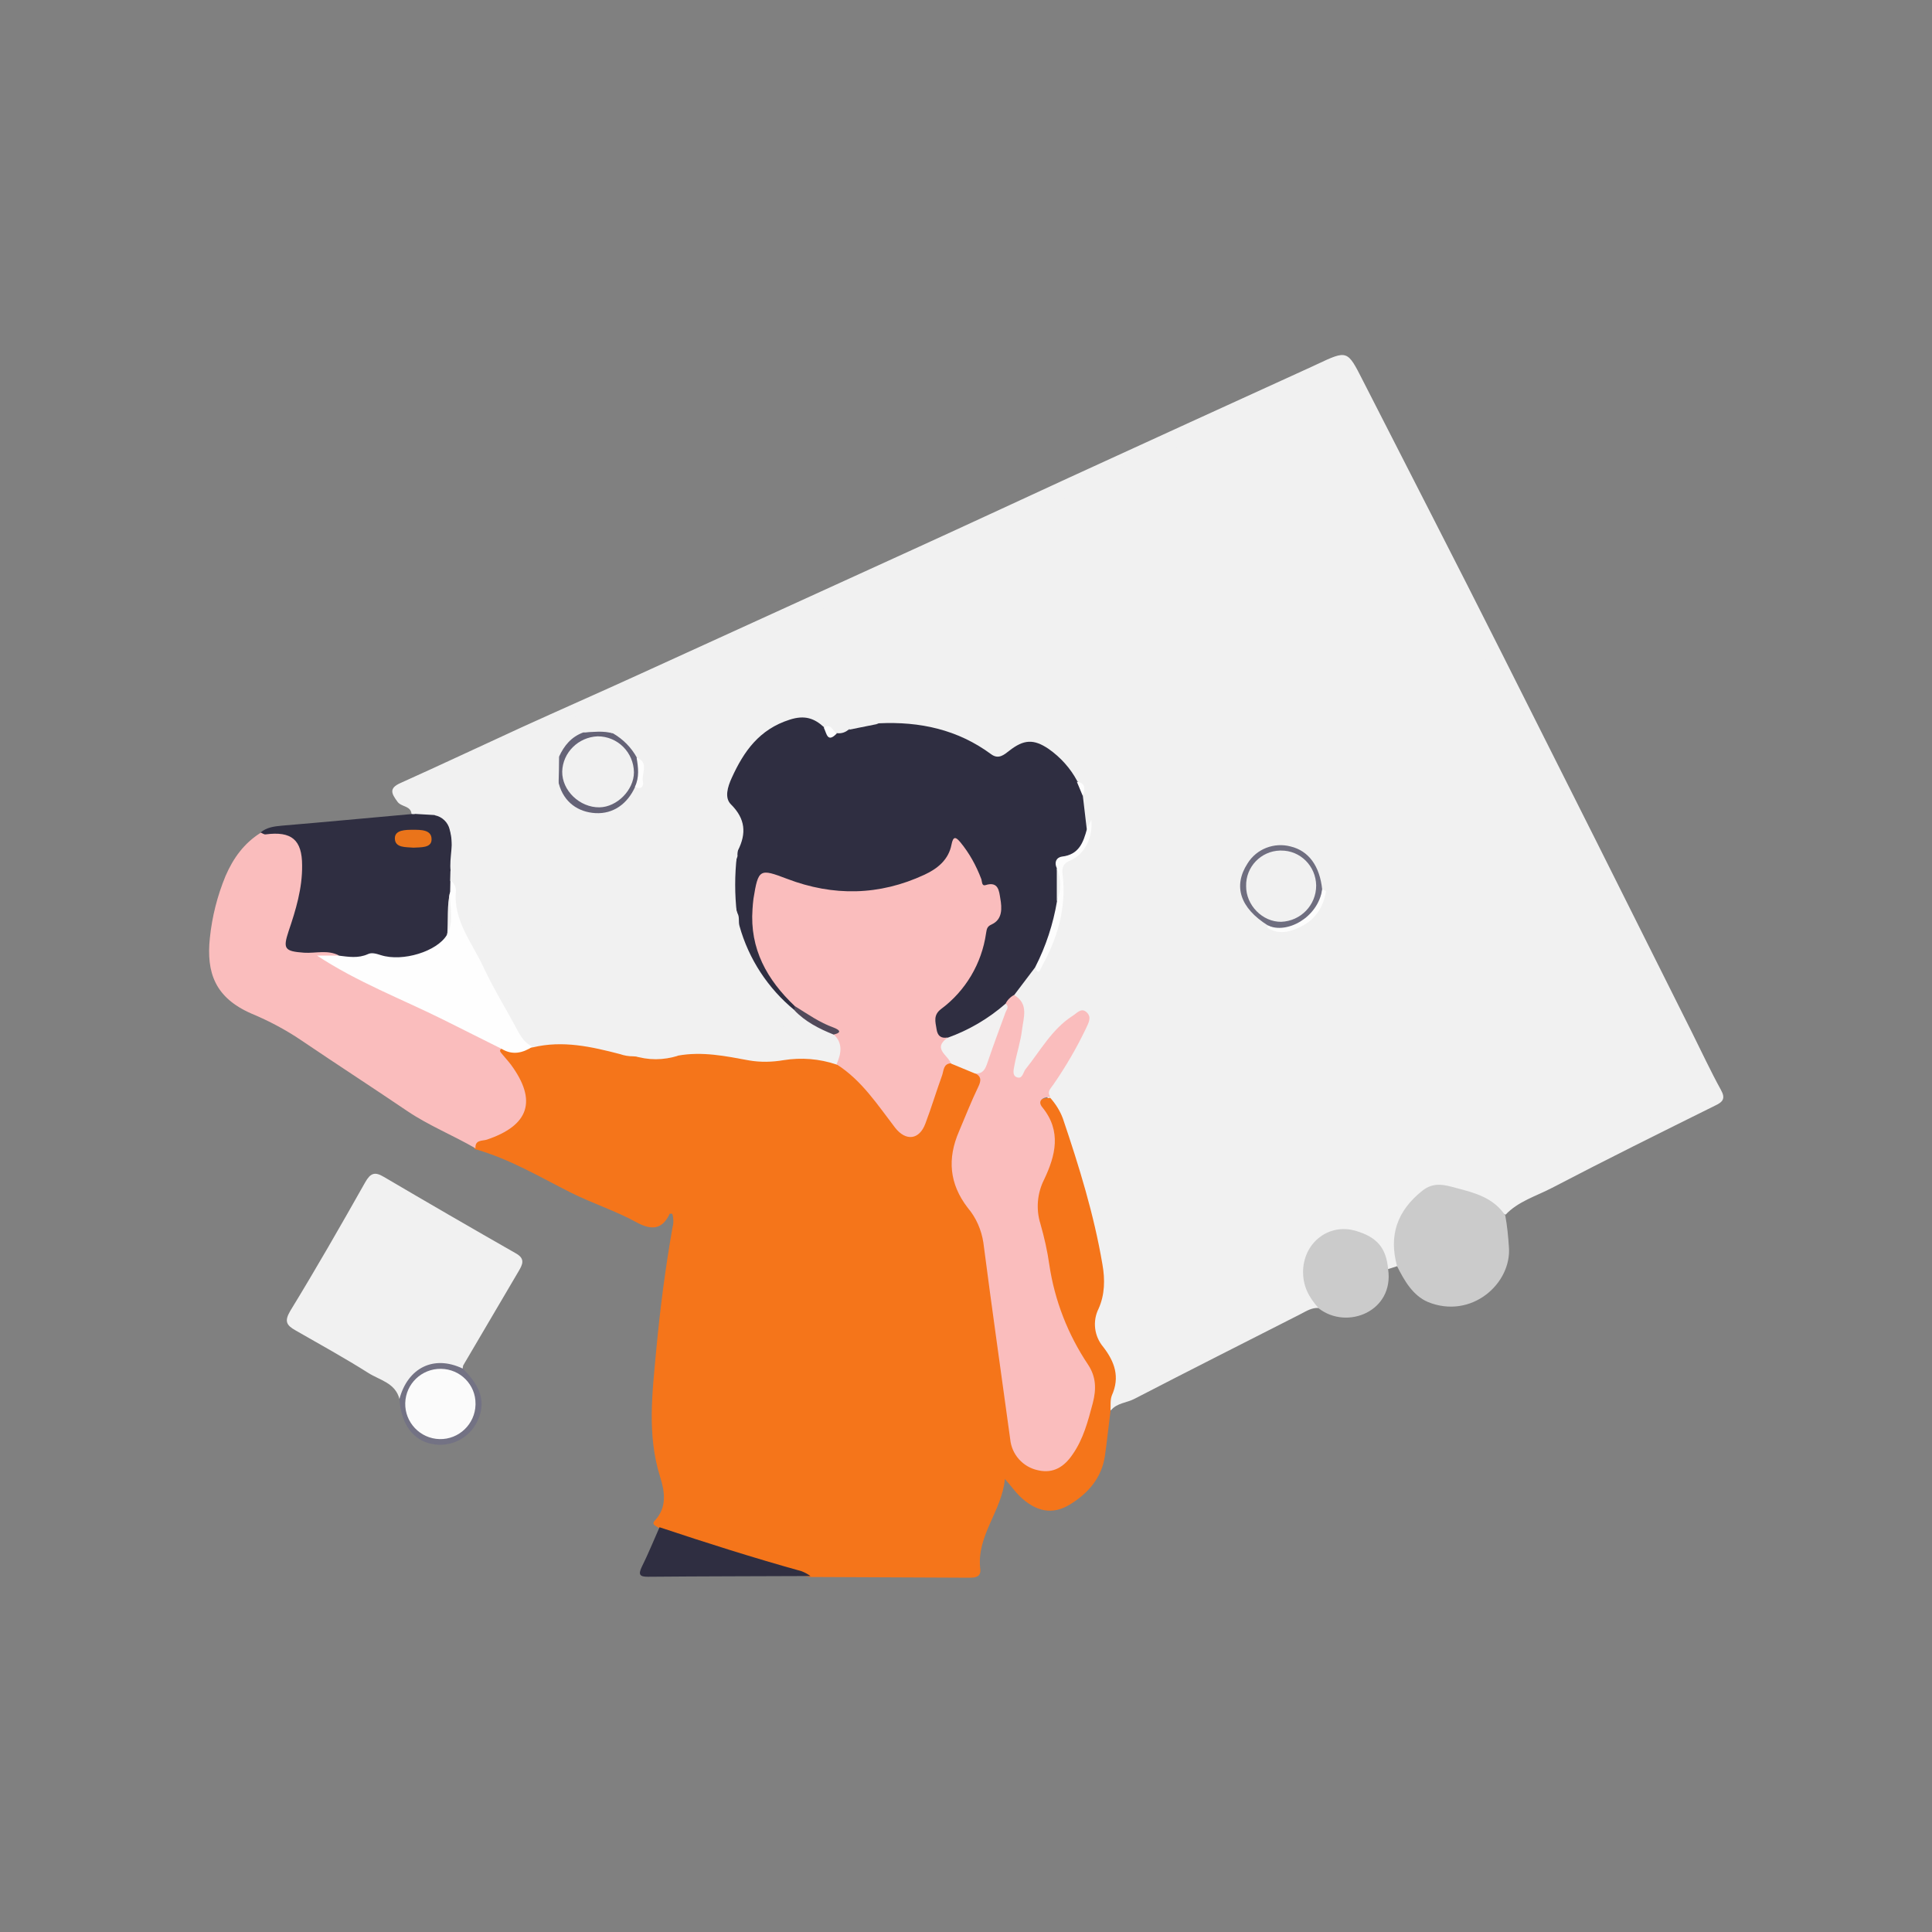 <svg xmlns="http://www.w3.org/2000/svg" xmlns:xlink="http://www.w3.org/1999/xlink" id="Ebene_1" x="0px" y="0px" viewBox="0 0 800 800" xml:space="preserve">
<rect x="0" y="0" width="800" height="800" fill="#808080" stroke="none"/>
<g>
	<path fill="#F1F1F1" d="M578.5,524.3l-3.7,1.2c-3.1-4.7-4.4-10.6-10.6-13c-7.3-2.8-14.5-2-19.4,3.4c-4.3,4.8-4.9,13.6-1.2,19.7   c1.1,1.9,3.2,3.4,2.5,6c-2.9-0.2-5.2,1.3-7.5,2.5c-23,11.7-46,23.3-68.8,35.1c-3.2,1.7-7.3,1.7-9.8,4.8c-2.7-3.2-1.3-6.8-0.4-10   c1.5-4.4,0.6-9.3-2.3-12.9c-5.2-6.6-6.4-13.7-3.3-21.6c1.7-4.9,2.1-10.2,1-15.3c-3.6-20.7-9.5-40.8-16.3-60.6c-1-3-2.9-5.5-4.5-8.1   c-1.8-3.4,0.1-6,1.8-8.6c4.2-6.1,8-12.6,11.2-19.3c0.9-1.9,3.3-4.4,0.9-6.1c-2-1.4-4.1,1.1-5.8,2.5c-5.9,5-10,11.5-14.8,17.5   c-1.8,2.3-3.1,6.8-6.6,5.3c-4-1.7-2.2-6.1-1.6-9.5c0.7-3.7,1.6-7.3,2.3-10.9c1-5,1-9.9-2.2-14.2c1.4-5.2,4.9-8.8,8.7-12.2   c7.1-6.7,8.3-15.7,10.1-24.5c0.4-2,0.5-4.1,0.4-6.2c-0.2-6.8-0.9-13.4,7.4-17c3.1-1.3,3.2-6.5,5.6-9.4c-0.7,0.2-1.4,0.7-2.1,0   c-1.7-3.8-1.8-7.9-2-12c0.5-3.1,0.9-6.2-2.9-7.7c-2.9-2.4-4.5-5.9-7.2-8.5c-6.2-5.9-11.6-6.7-18.8-2.7c-3.2,1.8-6.5,3.2-9.9,0.9   c-13.3-9.2-28-12.9-44-12.3c-4.3-0.5-8.7,0.3-12.6,2.3c-1.5,0.9-3.3,1.3-5,1.1c-2.5-0.5-4.1-2.9-6.8-3c-7.7-5.1-14.5-2.5-21.2,2.2   c-5.1,3.7-9.3,8.4-12.3,13.9c-4.8,8-4.7,12.9,0.9,20.5c1.8,2.1,2.3,4.9,1.3,7.5c-1.1,3.1-2,6.4-2.6,9.6c-0.3,4.3-3.5,7.8-3.1,12.3   c0.3,3.7,2.9,6.7,3.1,10.5c2.9,15.5,11.2,29.5,23.5,39.5c4.9,4.8,11.1,7.6,17.1,10.8c3.7,5.5,3.6,9-0.3,13.4   c-18.2-2.3-36.7,1.2-54.7-3.3c-3.9-1-7.8,0.7-11.7,0.6c-5.6-0.1-11.2,0-16.7,0c-5.9,0-11.2-2.3-16.9-3.4   c-8.3-1.6-16.8-1.9-25.1-0.8c-4.2-0.6-6.3-3.7-8.1-7c-6.9-13.2-14.5-26-21.1-39.4c-2.7-5.4-5.4-10.7-4.7-17   c0.2-2.4-1.1-4.4-1.8-6.5c-0.3-1.3-0.4-2.6-0.1-3.9c1.1-5.2,1.1-10.5,0-15.6c-1.1-2.9-3.2-5.3-5.8-6.8c-2.3-3-5-1.5-7.7-0.7   c-0.7,0.2-1.4,0-1.9-0.4c-0.3-3.4-4.2-2.8-5.8-5c-2.5-3.4-3.7-5.6,1.3-7.8c16.7-7.5,33.2-15.3,49.8-22.9   c16-7.3,32.2-14.4,48.2-21.7c38-17.3,75.9-34.6,113.8-51.9c21.5-9.8,43-19.8,64.5-29.7c33.8-15.5,67.5-30.9,101.3-46.3l1.7-0.8   c12.8-6,12.7-6,19.2,6.8c19.1,37.5,38.4,74.9,57.3,112.5c26.4,52.4,52.7,104.8,78.9,157.3c4,8,7.7,16,12,23.8c2,3.6,0.8,5-2.4,6.5   c-22.6,11.2-45.2,22.4-67.6,34.1c-6.5,3.4-13.9,5.5-19.2,11.1c-4.8-2.3-8.9-5.7-13.9-7.9c-16.8-7.4-31.9,3.3-30.5,21.8   C579.2,519.5,580.5,522,578.5,524.3z"></path>
	<path fill="#F5751A" d="M280.8,437.1c10-1.8,19.7,0.2,29.4,2c4.7,0.8,9.5,0.7,14.2-0.1c7.4-1.2,14.9-0.6,22,1.8   c5,0.8,8.5,4,11.5,7.8c4.5,5.4,8.7,11,13.2,16.5c4.5,5.7,8.7,5,11.2-1.9c2.2-5.8,3.9-11.8,6-17.6c1-2.7,1.8-5.7,5.5-5.8   c3.7,0.9,7.3,2.3,10.8,4c4.1,2.7,2.6,6,1.1,9.3c-3.6,7.9-7.2,15.9-9.2,24.5c-1.2,5.1-1.4,10.1,1.7,14.4   c9.9,13.3,11.7,28.9,13.7,44.6c2.5,19.6,5.1,39.1,8,58.7c0.7,4.9,2.8,8.6,7.3,10.8c5.3,2.6,10.4,1.9,14-2.7   c6.7-8.4,9.6-18.4,10.3-28.9c0.3-4.9-2.6-9.3-5.3-13.1c-8.9-12.5-11.1-27.1-14.4-41.4c-0.5-2-0.6-4.1-1.2-6.1   c-3.2-10-3.5-19.5,1.6-29.4c4-7.6,3.5-16.7-1.3-23.8c-2.6-4.1-1.2-5.9,4-6.1c2.2,2.5,4,5.3,5.2,8.5c6.7,19.8,12.9,39.8,16.4,60.5   c1.1,6.2,1,12.5-1.6,18.3c-2.6,5.2-1.8,11.4,1.9,15.8c4.8,6.2,7,12.5,3.6,20.1c-0.8,2-0.4,4.5-0.6,6.7c-0.8,6.2-1.4,12.3-2.3,18.5   c-1.4,9.1-7,15.4-14.5,20c-7.2,4.4-14.1,3-20.8-3.5c-2-2-3.7-4.4-6.1-7.1c-1.2,13.3-11.8,23.4-10.2,37.2c0.4,3.2-1.7,3.7-4.4,3.7   c-22-0.1-44-0.2-66-0.3c-19.1-3.7-37.5-10.3-55.9-16.2c-2.5-0.8-5.4-1.1-6.7-4c-0.9-0.9-3.4-1.4-1.8-3.1c5.3-5.6,4.1-12.3,2.2-18.3   c-5.4-17.3-3.2-34.6-1.6-52c1.6-17.3,3.8-34.3,6.8-51.3c0.5-1.8,0.4-3.7-0.1-5.5c-0.4,0-1.1-0.1-1.1,0c-3.1,6.7-7.7,6.8-13.6,3.6   c-8.7-4.8-18.4-7.9-27.2-12.3c-13.1-6.6-25.6-14.1-39.9-18.1c-1.8-3.2,1.1-3.7,2.9-4.6c2.5-1.2,5.4-1.9,8-3.4   c8.2-4.7,10.2-10.7,6.4-19.3c-1.7-3.3-3.6-6.5-5.9-9.4c-1-1.4-3.4-3.1-0.3-5c4.3,0.1,8.6,0,12.9-0.4c12.4-3,24.3-0.3,36.2,2.8   c1.7,0.6,3.5,0.9,5.4,0.9C268.3,437.9,274.6,437.9,280.8,437.1z"></path>
	<path fill="#FABDBD" d="M207.8,434.2c-1,0.5-0.9,1.1-0.2,1.9c1.3,1.6,2.7,3.1,4,4.8c10.9,14.9,7.5,25.1-10,31c-1.9,0.6-5,0-4.7,3.6   c-9.3-5.4-19.3-9.4-28.2-15.4c-14.6-9.9-29.3-19.4-43.9-29.3c-6.5-4.4-13.5-8.1-20.7-11.1c-15.1-6.6-18.7-17-17.2-31.3   c0.9-8.8,3.1-17.5,6.5-25.7c3.2-7.4,7.7-13.6,14.6-17.9c12.9-3.2,19.7,2.4,19,16.1c-0.4,8.6-3,16.7-5.8,24.8   c-1.9,5.5-1.2,6.5,4.5,7c2.9,0.3,5.8,0,8.7,0.2c2.2,0.1,4.7-0.2,6.1,2.2c-2.3,3.5-5,2.2-7.2,1.4c16.4,8.6,34.1,16.2,51.7,24.4   c6.8,3.1,12.9,7.4,20.1,9.8C206.6,431.1,208.1,432.1,207.8,434.2z"></path>
	<path fill="#F1F1F1" d="M165.4,579.3c-1.7-6.7-8.2-7.8-12.9-10.8c-9.8-6.2-20-11.8-30.1-17.6c-3.7-2.1-4.8-3.7-2.2-8.1   c10.7-17.5,20.9-35.3,31-53.2c2.2-3.9,4-4.5,7.7-2.3c18.2,10.7,36.5,21.3,54.9,31.8c3.8,2.2,2.5,4.6,1,7.2   c-7.7,13-15.3,26.1-23,39.1c-0.1,0.4-0.2,0.8-0.2,1.2c-1.5,1.5-3.1,0.7-4.7,0.3c-8.9-1.9-14.8,0.9-18.6,9   C167.7,577.4,167.8,579.4,165.4,579.3z"></path>
	<path fill="#2F2E41" d="M140.3,395.6c-4.7-2.4-9.6-0.8-14.4-1.1c-8.1-0.6-8.8-1.6-6.4-8.9c3-8.8,5.7-17.8,5.6-27.2   c0-10.7-4.4-14.3-15.1-12.9c-0.7,0.1-1.4-0.5-2.1-0.8c2.5-2.1,5.5-2.5,8.7-2.8c17.9-1.5,35.8-3.2,53.7-4.8h1.2   c2.9-0.9,5.9-2.3,8.6,0.5c3,0.6,5.4,2.9,6.1,5.9c1.6,5.8,1,11.6,0.3,17.4l-0.1,3.7c0.8,1.6,1.1,3.4,1,5.2   c-1.2,5.7,0.2,11.6-1.1,17.3c-2.1,5.9-6.4,8.4-12.6,9.5c-9.3,1.7-18.6-0.5-27.9,0.9C143.8,397.9,141.7,397.2,140.3,395.6z"></path>
	<path fill="#CBCBCB" d="M578.5,524.3c-3.5-12.7,0-22.9,10.4-31.2c4.7-3.8,9.3-2.5,14-1.2c7.8,2,15.6,4.1,20.4,11.4   c0.8,4.3,1.2,8.6,1.5,12.9c1.3,15.3-15.6,30.3-33.6,22.9C585,536.4,581.5,530.3,578.5,524.3z"></path>
	<path fill="#CBCBCB" d="M546.1,541.8c-4.1-4.6-6.8-9.3-6.5-16.1c0.6-11.5,10.9-19.3,21.9-16c8.7,2.6,12.5,7,13.3,15.9   C577.3,542.9,557.9,550.9,546.1,541.8z"></path>
	<path fill="#2F2E41" d="M273.1,632.4c19.5,6.5,39,12.7,58.8,18.2c1.3,0.5,2.6,1.2,3.7,2c-22.5,0.1-45,0.1-67.3,0.3   c-3.3,0-4.1-0.8-2.6-4C268.4,643.5,270.6,638,273.1,632.4z"></path>
	<path fill="#737284" d="M165.4,579.3c3.4-12.8,14.1-18.4,26.2-12.6c7.7,7.5,9.6,14.2,6.2,21.5c-3.3,7.3-11.1,11.3-19,9.7   C171,596.4,166,589.5,165.4,579.3z"></path>
	<path fill="#2F2E41" d="M448.4,329.7l1.6,13.6c0.5,6.2-2.5,10.3-8.1,12.2c-2.9,1-3.4,2.5-3.3,5c0,4.1,0.2,8.1,0,12.2   c-1.2,10.1-2.9,20-10,27.9l-8.7,11.5c-0.7,1.9-1.9,3.6-3.5,5c-7.1,6.5-14.9,11.5-24.4,13.7c-6.9-2.1-8.4-8.7-2.9-14.3   c3.7-3.9,7.8-7.5,10.7-12.1c2.8-4.4,4.9-9.2,6.1-14.3c0.7-3.4,2.3-6.7,4.5-9.4c4.2-5.2,3.1-9.5-2.9-12.9c-2.1-1.2-2.7-3-3.5-4.9   c-1.7-4.6-4.3-8.8-7.6-12.5c-8.5,15.8-23.3,18.4-38.7,19.4c-12.8,0.8-25.3-0.3-36.9-6.4c-3.7-1.9-4.7,0.3-5.6,3.2   c-5.1,16.4-0.8,30.7,10,43.4c1.7,2,4,3.7,4.5,6.6c0,0.6-0.3,1.3-0.7,1.7c-11-9-19-21.2-22.8-34.9c-0.5-1.8,0.1-3.6-0.8-5.2   c-2.9-7.6-2.9-16.1,0-23.7c-0.1-0.8,0-1.6,0.2-2.4c3.5-7,3.1-13-2.9-19c-2.8-2.7-1.4-7.3,0.3-11c5-11,11.4-20.1,24-24.1   c6.2-2,10.2-0.6,14.3,3.2c1.8,0.7,3.1,2.8,5.4,2.4c1.8,0.2,3.5-0.4,4.8-1.6c4-1.4,8.2-2.2,12.5-2.5c16.9-0.8,32.6,2.6,46.4,12.8   c3.1,2.3,5.4,0.2,7.6-1.5c5.9-4.6,10-4.9,16.2-0.7c5,3.5,9.1,8.1,11.9,13.4C448.2,325.1,448.5,327.4,448.4,329.7z"></path>
	<path fill="#FABDBD" d="M329.1,416.6c-11.5-10.9-18.7-23.7-17.5-40.2c0.1-1.4,0.2-2.9,0.4-4.3c2-12.4,2.6-12.5,13.9-8.2   c19.1,7.3,38.2,7,56.9-1.7c5.4-2.5,10-6.2,11.2-12.5c0.7-3.6,1.8-3.2,3.7-0.9c3.7,4.5,6.5,9.6,8.6,15.1c0.4,1,0.1,3.1,1.8,2.6   c5.4-1.7,5.6,2.6,6.1,5.5c0.7,4,1,8.7-3.6,10.8c-2.1,0.9-2,2.2-2.3,3.7c-1.8,12.5-8.5,23.8-18.6,31.3c-3.3,2.5-2.4,5.2-1.9,8.3   c0.4,2.8,1.8,4,4.6,3.5c-1.8,3.9,1.4,7.1,1.4,10.7c-3.2,0.1-3,3-3.7,5c-2.4,6.6-4.4,13.3-6.9,19.9c-2.5,6.8-8.1,7.5-12.6,1.7   c-7.3-9.5-13.8-19.6-24.2-26.2c1.9-4.4,2.8-8.6-1.2-12.4c-2.4-3.7-7.1-3.8-10.2-6.4C332.9,420.2,330.4,419.1,329.1,416.6z"></path>
	<path fill="#FABDBD" d="M416.4,415.6c0.7-1.5,2-2.8,3.5-3.6c6.2,3.6,3.9,9.4,3.3,14.4s-2.2,9.7-3.1,14.5c-0.3,1.7-1.1,4.3,0.8,5.1   c2.4,1.1,2.7-1.8,3.7-3.2c6.2-7.7,11-16.7,19.6-22.2c1.8-1.1,3.6-3.6,5.9-1.3c2,2,0.6,4.3-0.3,6.3c-3.9,8.2-8.5,16.1-13.7,23.6   c-1,1.5-2.7,2.8-1.2,5c-3.1,0-5.5,1.6-3.3,4.3c8.1,9.9,5.4,20.1,0.8,29.8c-2.9,5.7-3.5,12.3-1.6,18.4c1.6,5.6,2.9,11.3,3.7,17   c2.2,14.8,7.7,28.9,16,41.3c3.4,5.1,3.5,10.2,2,16c-2,7.5-3.9,14.9-8.4,21.3c-3.4,5-7.9,8-14.3,6.5c-6.2-1.3-10.9-6.5-11.5-12.9   c-3.7-27.1-7.6-54.2-11.1-81.3c-0.8-5.3-3-10.4-6.5-14.5c-7.6-9.9-8.5-20.3-3.6-31.6c2.6-6.1,5-12.3,7.9-18.3   c1.4-2.8,1.4-4.6-1.5-5.9c3.3-3.1,4.4-7.2,5.7-11.3C411.3,427.2,413.6,421.3,416.4,415.6z"></path>
	<path fill="#F1F1F1" d="M242.9,294.6c6.2-7.1,14.5-9.2,22.7-11.5c1.8-0.5,3.5-1.2,5.1-2.1c14.7-9,31-14.5,46.7-21.4   c3.7-1.7,7-4.7,10.8-5.8c8.1-2.3,15-7.3,22.5-10.7c9.2-4.2,19.1-6.6,28.1-11.4c11.5-6.1,22.7-13.2,35.8-15.8   c0.8-0.2,1.6-0.6,2.2-1.1c11.2-8.9,24.9-13.1,37.6-18.4c17.6-7.2,33.8-17.2,51.9-23.5c9.3-3.3,18.3-8.3,27.1-13.2   c6.8-3.7,15-4.6,21-10.2c1.2-1.1,3.4-0.8,3.5,0.8c0.4,4.5,4.4,7,5.6,10.9c1.4,5.2,3.9,10,7.4,14.2c2.3,2.7,3.7,6.1,4,9.6   c0.6,4.3,1.9,8.5,6,11.2c1.4,1.2,2.5,2.8,3,4.6c3.6,9.8,8.6,19,12.5,28.7c2.9,7.3,7.5,14.1,12.1,20.5c2.5,3.4,1.4,7.8,4.2,10.8   c8.4,8.7,11.2,20.6,16,31c4.5,9.7,10.3,18.9,14.7,28.6c5.5,12,11.2,24.3,18,35.9c4.2,7.3,8,14.8,11.2,22.6   c2.4,5.6,6.2,11.2,8.4,16.9c3.9,10.1,10.1,18.7,14.8,28.4c4,8.3,7.7,16.7,11.9,24.8c1.7,3.4,1.1,5.1-1.8,7.1   c-2.8,2-5.8,4.1-9.5,4.4c-2.9,0.1-5.7,1.5-7.5,3.8c-3.7,4.6-9.2,5.3-14.2,7.1c-1.1,0.4-2.7,0.7-3.2-0.9s0.9-2.1,2-2.7   c9-4.7,18.4-8.6,27.2-13.6c3.1-1.8,3.7-2.9,2.1-6c-15-29.5-30.4-59-44.7-88.8c-9.1-19-19.4-37.5-28.3-56.6   c-9.5-20.5-20.3-40.3-30.6-60.4c-10.1-19.9-20.3-39.8-30.5-59.6c-3.7-7.4-7.3-14.9-10.8-22.4c-3.1-6.6-6.3-5.7-10.7-3.1   c-8.6,5.1-17.7,8.9-26.8,12.7c-14.7,6.2-28.9,13.3-43.5,19.7c-15.6,6.8-30.9,14.7-46.5,21.5c-18.2,7.9-35.8,17-54.1,24.8   c-21.9,9.3-43.3,19.8-64.9,29.8c-11.2,5.2-22.2,10.8-33.7,15.4c-8.3,3.3-15.8,8.2-24.2,11.1C250,293.6,246.6,295.1,242.9,294.6z"></path>
	<path fill="#FEFEFE" d="M186.4,369.2l0.1-4.6c1.4,0.9,2.3,2.5,2.3,4.2c-1.2,12.4,6.7,21.5,11.4,31.7c4.2,9,9.5,17.5,14.1,26.2   c1.5,2.8,3.2,5.3,6.2,6.7c-4.1,2.7-8.4,3.6-12.8,0.9c-8.1-4-16.1-8.1-24.2-12.1c-17.3-8.6-35.5-15.5-52.2-26.5h8.9   c4.1,0.5,8.1,1.2,12.1-0.6c1.6-0.8,3.5-0.2,5.4,0.4c9.1,2.9,23.3-1.6,27.3-8.3C187.1,381.1,184.9,375,186.4,369.2z"></path>
	<path fill="#F1F1F1" d="M322.8,422.3c4.3,0.6,6.6,3.1,9.3,4.9c1.7,1.1,4.2,2.1,3.1,4.6s-3.7,1.7-5.6,1.3   c-11.2-1.9-22.8,0.1-34.1-3.1c-4.8-1.4-11.4-0.4-16.8,1.8c-5.4,2.4-11.7,2-16.8-1.1c-3.7-2.3-8.4-1.7-12.6-4.7   c7.5-1.1,13.6,3,20.3,2.3c7.4-0.8,14.9-0.7,22.2-1.4c9.2-0.9,17.8,3.4,27.1,2.7C326.6,429,326.6,429.5,322.8,422.3z"></path>
	<path fill="#F1F1F1" d="M194.7,368.3c3.7,18.9,16.1,32.7,22.8,49.3c0.8,2,2.7,3.6,3.7,5.7c0.8,1.4,0.3,3.2-1.1,4.1   c-0.1,0.1-0.2,0.1-0.4,0.2c-2,0.7-2.2-1.3-2.9-2.5c-8.9-14.5-14.3-30.9-23.8-45.1C190.6,376.3,191,373.3,194.7,368.3z"></path>
	<path fill="#6F6E80" d="M525,383.2c-11.5-7.2-14.5-16.3-8.4-25.7c3.7-6,11-8.8,17.8-7c7.5,1.8,12.1,8.1,13.1,17.9   C546.4,380.8,534.6,388.5,525,383.2z"></path>
	<path fill="#656377" d="M231.5,313.3c2.1-4.6,5.1-8.2,10-10c4.1-0.5,8.3-1.4,12.4,0.4c4.1,2.4,7.5,5.8,9.8,10   c2.1,4.2,3,8.3-0.7,12.1c-3.2,7.1-9.1,11.3-16.4,10.9c-7.1-0.4-13.1-4.4-15.2-12.2C230.3,320.8,230,317.1,231.5,313.3z"></path>
	<path fill="#F1F1F1" d="M242.1,294.1c-13.2,9.2-26.5,17.4-42.2,20.8C212.4,304.4,228.2,301,242.1,294.1z"></path>
	<path fill="#FDFDFD" d="M437.6,359.5c-1.2-2.5-0.1-4.5,2.1-4.8c7.1-0.8,8.9-5.9,10.4-11.5l1.8-3.7c0.7,7.2-2.6,14.2-8.9,16.9   c-3.6,1.5-3.2,4-2.9,6.5c1.4,13.5-2.3,25.7-8.7,37.3c-0.6,1.1-1.5,4.2-2.7,0.2c4.4-8.6,7.4-17.8,9-27.3   C438.4,368.7,438.4,364.1,437.6,359.5z"></path>
	<path fill="#F1F1F1" d="M196.9,316.2c-0.8,2.6-2.6,3.7-4.7,4.7c-7.8,3.4-15.5,6.9-23.2,10.4c-0.9,0.6-2.1,0.4-2.7-0.5   c-0.8-0.9-0.7-2.3,0.3-2.7c9.5-3.6,17.9-9.8,27.9-12.2C195.2,315.8,196.1,315.9,196.9,316.2z"></path>
	<path fill="#F1F1F1" d="M267.7,306.8c7.8,6.1,8.1,18.4,0.5,24.7C272.4,323.2,271.8,314.9,267.7,306.8z"></path>
	<path fill="#FDFDFD" d="M525,383.2c7.7,3.7,20.7-3.1,22.5-14.9c0.5,0.2,1.6,0.6,1.6,0.7c-1,6-3.9,11-9.1,14   c-4.7,2.6-9.9,4.5-15.2,1.2C524.6,384.2,524.9,383.5,525,383.2z"></path>
	<path fill="#F1F1F1" d="M194.5,360c-0.6-5-1.2-10-1.7-15.1c-0.1-1.4,0.1-3.2,2-3.1c1.4,0.1,1.6,1.7,1.6,2.9c0,5.1,0,10.1,0,15.2   L194.5,360z"></path>
	<path fill="#524A5A" d="M329.1,416.6c5.2,3.2,10.2,6.8,16.1,8.9c2.3,0.9,3.7,2,0,2.9c-6-2.4-11.7-5.3-16.2-10L329.1,416.6z"></path>
	<path fill="#F1F1F1" d="M315.6,417c-5.3-2.7-6.7-7.3-9.1-12.9C311.9,407.5,316.3,409.8,315.6,417z"></path>
	<path fill="#F1F1F1" d="M303.5,401.2c-1.4-2.9-3-5.8-4.2-8.7c-0.6-1.4-1.2-3.7,0.5-4.4s3,1.1,3.4,2.8c0.8,3.3,1.3,6.7,2,10   L303.5,401.2z"></path>
	<path fill="#F1F1F1" d="M305.1,354.5c-0.9,7.9-0.9,15.8,0,23.7C300.1,370.4,300.1,362.5,305.1,354.5z"></path>
	<path fill="#F1F1F1" d="M224.1,328.6c3.7,1,4.6,5.1,8.9,5.4c1.5,0.1,1.6,3,0.6,4.3c-1.4,2-3.2,0.3-4-0.8   C227.5,334.7,225.8,331.6,224.1,328.6z"></path>
	<path fill="#F1F1F1" d="M253.6,342.3c-4.4,2.9-8.9,3-15,0H253.6z"></path>
	<path fill="#FDFDFD" d="M262.9,325.8c1.9-3.9,1.4-8,0.7-12.1c5.3,2,2,6.5,2.6,9.8C266.7,325.5,265.5,327.2,262.9,325.8z"></path>
	<path fill="#F1F1F1" d="M297.3,340c-3.1-1.2-4.9-4.4-4.4-7.6c0-0.6,0.5-1.1,1.1-1.1c0.2,0,0.5,0.1,0.7,0.2   C297.3,333.6,298,336.3,297.3,340z"></path>
	<path fill="#F1F1F1" d="M259.6,340.8c0.9-4.2,2.5-6.7,6.9-6.6C265.7,338.1,263.7,340.1,259.6,340.8z"></path>
	<path fill="#F1F1F1" d="M328.4,288.5c2.7-1.7,5.4-1.6,9.8,0.2C333.8,289.9,331.1,289.8,328.4,288.5z"></path>
	<path fill="#F1F1F1" d="M186.6,360.8c-0.7-5.8,1.6-11.6-0.3-17.4C188.9,349.1,188.3,354.9,186.6,360.8z"></path>
	<path fill="#F1F1F1" d="M280.8,437.1c-6,2-12.5,2-18.6,0H280.8z"></path>
	<path fill="#FDFDFD" d="M346.5,303.7c-4,4.2-4.2-0.2-5.4-2.4C344.1,299.2,344.8,302.8,346.5,303.7z"></path>
	<path fill="#F1F1F1" d="M363.8,299.7l-12.5,2.5C354.9,299.6,359.5,298.7,363.8,299.7z"></path>
	<path fill="#F1F1F1" d="M231.5,313.3c0,3.7-0.1,7.5-0.2,11.2C228.6,320.8,228.5,317.1,231.5,313.3z"></path>
	<path fill="#F1F1F1" d="M295,319.9c2,2,1.4,3.6,0,5c-0.5,0.5-1.3,0.5-1.8,0.1c-0.1-0.1-0.2-0.2-0.3-0.4   C292.4,322.6,293.6,321.3,295,319.9z"></path>
	<path fill="#F1F1F1" d="M300.9,341.9c0.4,3.3-0.1,5-2.6,5.9C297.3,345.2,298.5,343.7,300.9,341.9z"></path>
	<path fill="#F1F1F1" d="M180.1,337.5l-8.6-0.5C174.5,334.8,177.6,332.3,180.1,337.5z"></path>
	<path fill="#F1F1F1" d="M253.9,303.7c-4.1-1.2-8.2-0.6-12.4-0.4C245.7,301.7,249.8,301,253.9,303.7z"></path>
	<path fill="#F1F1F1" d="M344.9,293.6c0,0.9-0.1,1.7-1.2,1.7s-2-0.8-2.1-1.9c-0.3-1.1,0.1-2.2,1.4-2   C344.1,291.6,344.8,292.5,344.9,293.6z"></path>
	<path fill="#FDFDFD" d="M448.4,329.7l-2.5-6C448.9,324.1,449.7,325.8,448.4,329.7z"></path>
	<path fill="#F2F1F1" d="M416.4,415.6c1.7,1.3,0.3,2.5-0.1,3.8c-2.5,6.8-5,13.5-7.3,20.3c-0.9,2.7-1.8,5.1-5.3,4.8l-9.9-4.1   c-1.2-3.5-7.9-6.2-1.4-10.7C401.1,426.6,409.3,421.8,416.4,415.6z"></path>
	<path fill="#EA741A" d="M171.2,351c-3.1-0.3-7.7,0.2-7.7-3.9c0-3.5,4.5-3.5,7.5-3.5c3.2,0,7.8-0.1,7.7,4   C178.7,351.2,174.2,350.8,171.2,351z"></path>
	<path fill="#F1F1F1" d="M186.4,369.2c-0.4,5.9,1.8,12-1.2,17.8C185.6,381,185,375,186.4,369.2z"></path>
	<path fill="#FBFBFB" d="M196.9,581.7c-0.2,8-6.9,14.4-14.9,14.2s-14.4-6.9-14.2-14.9s6.8-14.3,14.8-14.2s14.4,6.6,14.3,14.5   C196.9,581.4,196.9,581.5,196.9,581.7z"></path>
	<path fill="#F1F1F1" d="M437.6,359.5c1.9,4.4,1.9,9.4,0,13.7V359.5z"></path>
	<path fill="#F1F1F1" d="M545,366.7c0,8.1-6.4,14.7-14.5,15c-7.7,0.1-14.6-6.9-14.5-14.8c-0.2-7.9,6.1-14.5,14-14.7   c0.1,0,0.3,0,0.4,0C538.4,352.1,544.9,358.6,545,366.7L545,366.7z"></path>
	<path fill="#F1F1F1" d="M247.5,304.9c8.3,0,14.9,6.7,15,14.9c0,7.3-7,14.4-14.3,14.5c-8.1,0.1-15.5-6.9-15.4-14.8   C233,311.6,239.5,305.2,247.5,304.9z"></path>
</g>
</svg>